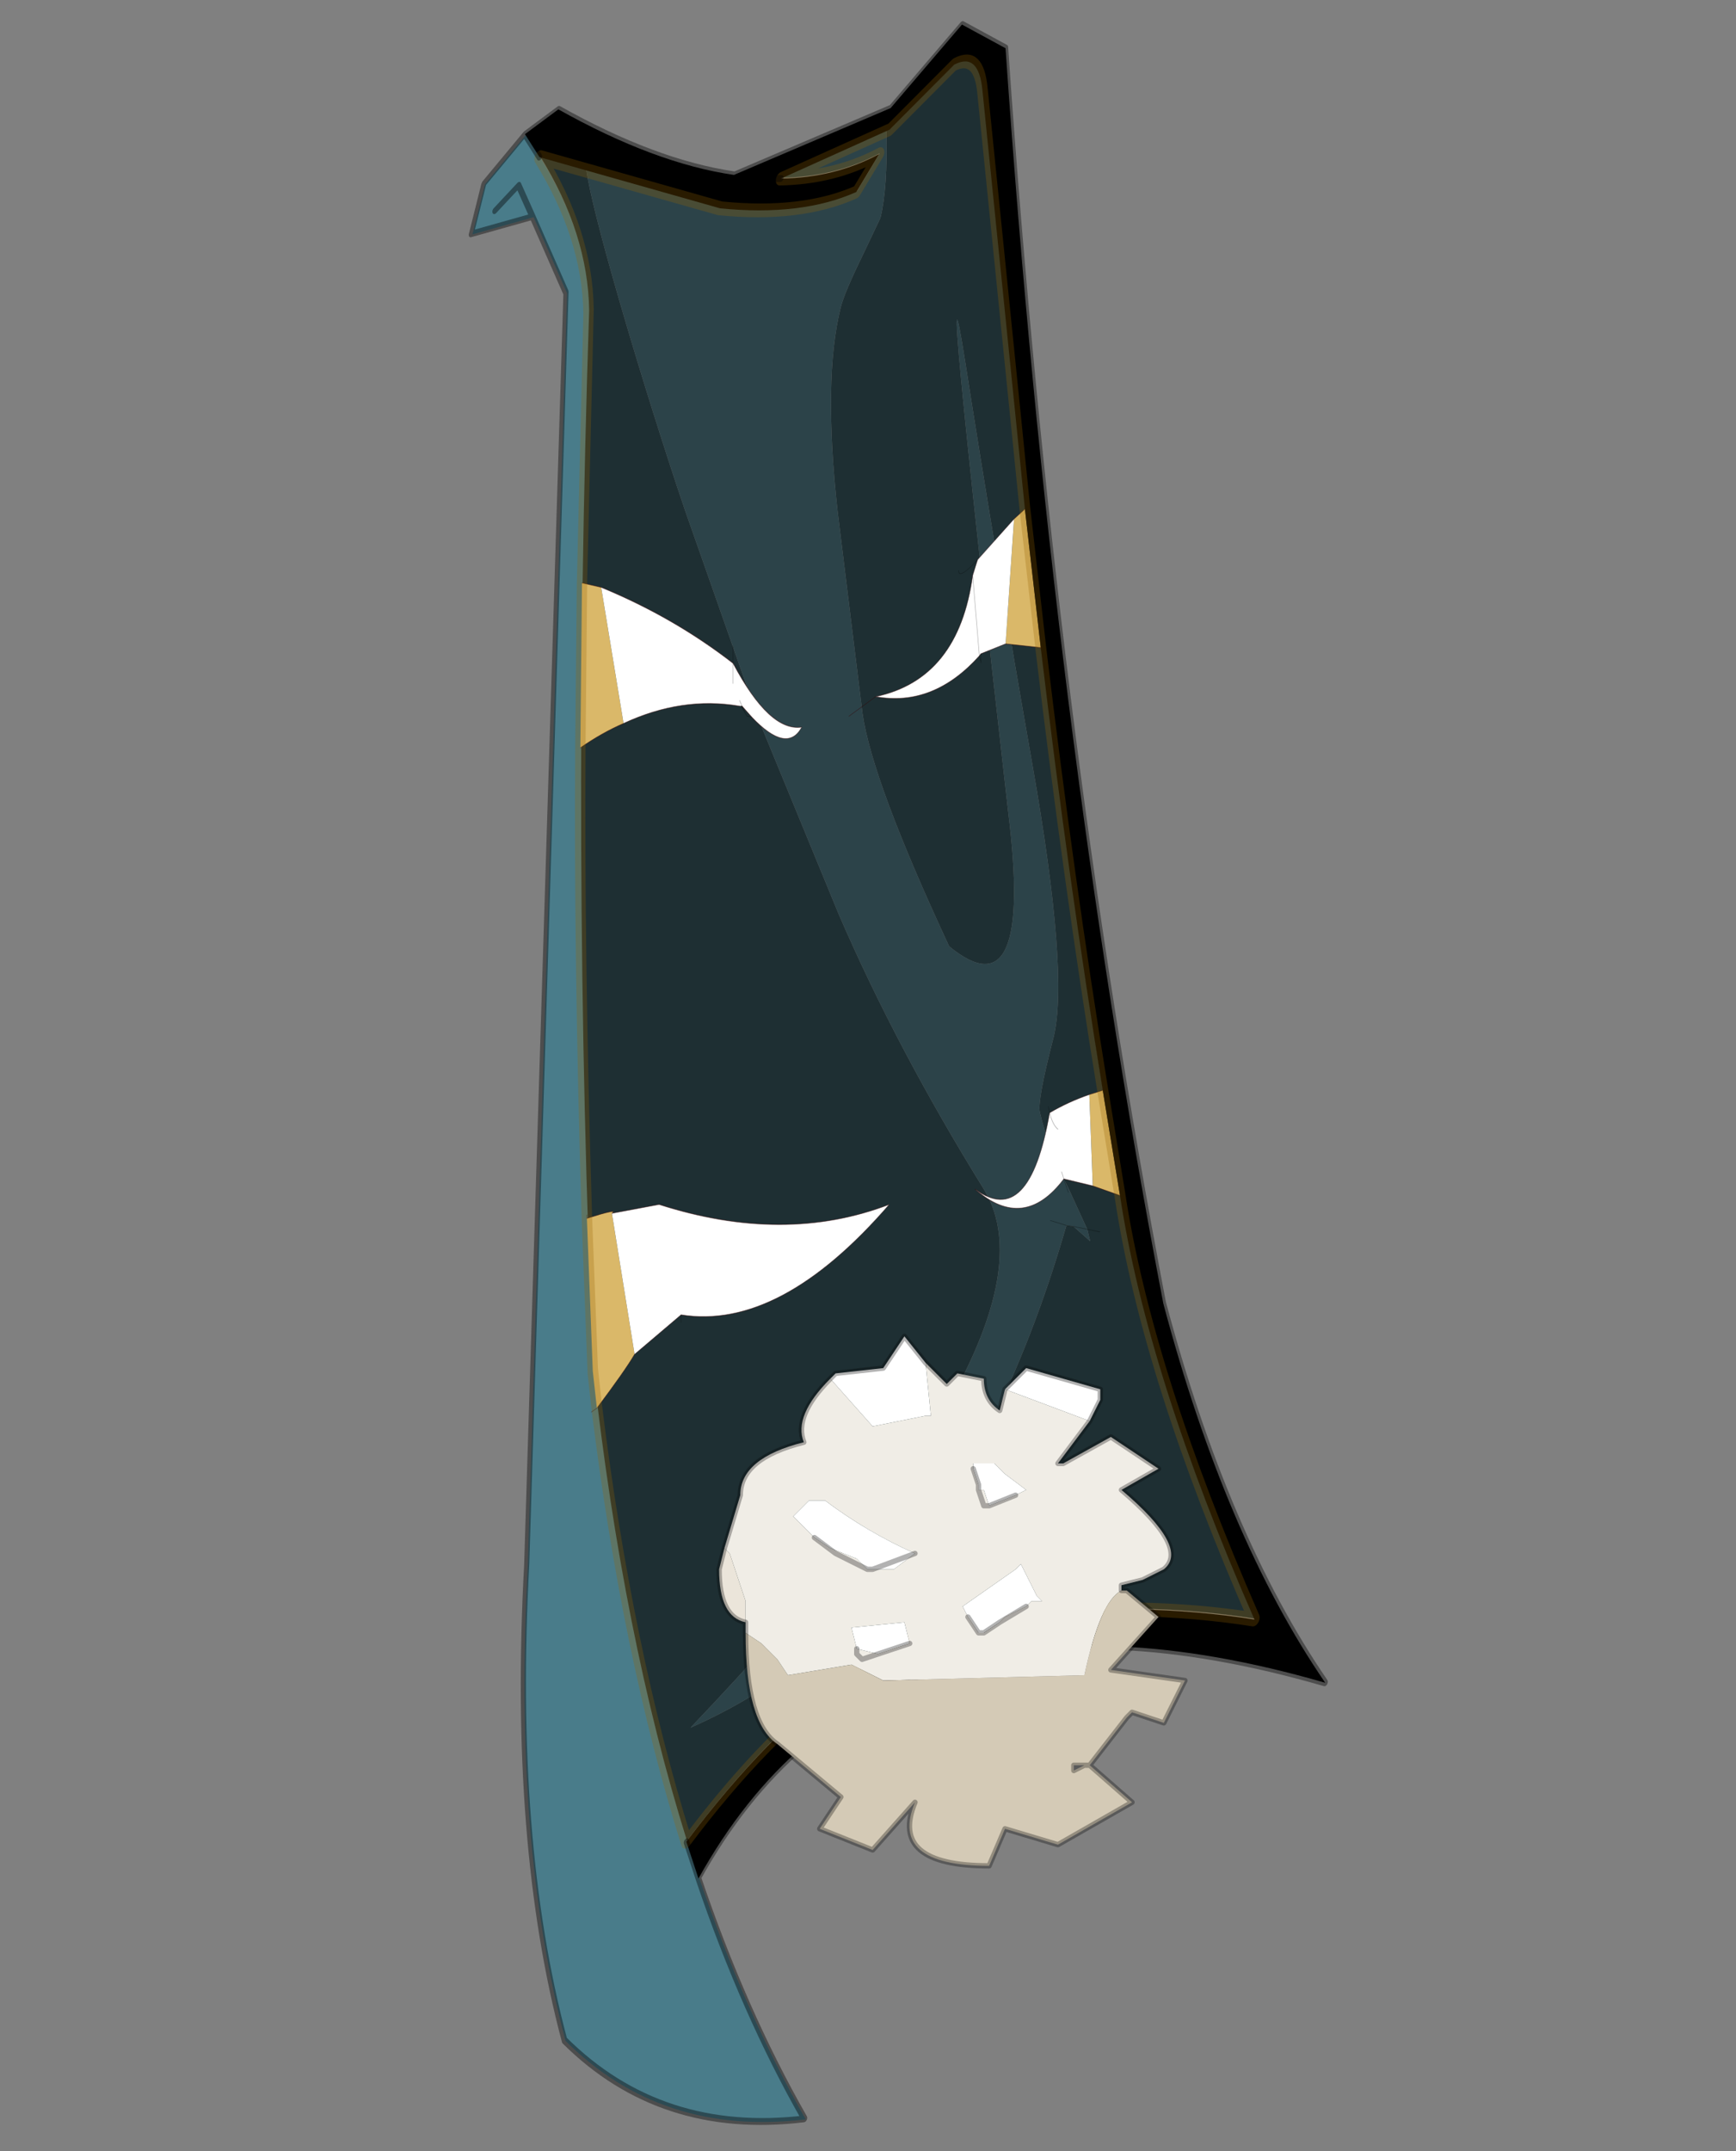 <?xml version="1.0"?>
<svg xmlns="http://www.w3.org/2000/svg" xmlns:xlink="http://www.w3.org/1999/xlink" width="29.3px" height="36.3px"><rect width="100%" height="100%" fill="#808080" stroke="none"/><g transform="matrix(1, 0, 0, 1, 12.85, 2.45)"><use xlink:href="#object-0" width="14.7" height="17.55" transform="matrix(0.165, 0.008, -0.058, 0.232, -2.7, 17.3)"/><use xlink:href="#object-1" width="81.3" height="142" transform="matrix(0.165, 0.008, -0.058, 0.232, -4.45, -0.2)" id="revers"/><use xlink:href="#object-3" width="109.2" height="128.9" transform="matrix(0.165, 0.008, -0.058, 0.232, -3.25, -1.75)" id="fond"/><use xlink:href="#object-5" width="123.4" height="151.9" transform="matrix(0.165, 0.008, -0.058, 0.232, -3.95, -2.45)"/><use xlink:href="#object-6" width="4.4" height="5" transform="matrix(-1.787, 0, 0, 1.787, 7.15, 20.1)"/></g><defs><g transform="matrix(1, 0, 0, 1, 24.5, -7.85)" id="object-0"><path fill="none" stroke="#00ff00" stroke-width="0.05" stroke-linecap="round" stroke-linejoin="round" d="M-24.5 7.85L-9.8 25.4"/></g><g transform="matrix(1, 0, 0, 1, 40.65, 71)" id="object-1"><use xlink:href="#object-2" width="81.3" height="142" transform="matrix(1, 0, 0, 1, -40.65, -71)"/></g><g transform="matrix(1, 0, 0, 1, 40.65, 71)" id="object-2"><path fill-rule="evenodd" fill="#497c8a" stroke="none" d="M-35.7 -69.4Q-28.9 -64 -26.85 -58.5Q-14.95 -19.4 0.35 17.65Q10.05 36.65 21.7 51.15L23.85 53.75Q31.8 63.2 40.65 70.65Q26.55 72.4 14.4 65.85Q4.05 51.8 -1.45 31.75L-29.6 -59.75L-34.9 -65.1L-40.65 -63.65L-40.65 -67.3L-37.75 -71L-35.7 -69.4"/></g><g transform="matrix(1, 0, 0, 1, 54.6, 64.45)" id="object-3"><use xlink:href="#object-4" width="109.2" height="128.9" transform="matrix(1, 0, 0, 1, -54.6, -64.45)"/></g><g transform="matrix(1, 0, 0, 1, 54.6, 64.45)" id="object-4"><path fill-rule="evenodd" fill="#2c4349" stroke="none" d="M-49.6 -55.3L-35.05 -53.05Q-26.6 -52.75 -21.7 -54.7L-20.35 -57.5Q-24.2 -55.65 -29.65 -55.4L-20.25 -59.15Q-18.65 -55 -18.65 -52.85L-19.5 -50.1Q-20.4 -47.35 -20.4 -46.3Q-20.4 -41.1 -15.55 -31.6L-7.95 -17.2Q-5.25 -12.35 6.7 -0.75Q17 3.95 9.25 -10.65Q-14.25 -56.35 -6.35 -42.65Q1.55 -28.95 10.55 -14.05Q19.55 0.85 19.55 5.45Q19.5 10.05 20.05 10.85Q21.75 13.35 25.1 16.45L27.8 19.1L26.35 18.95L25.6 18.9Q24.1 47 0.3 56.3Q28.65 26.35 16.3 16.55Q3.95 6.75 -5.3 -2.7L-18.4 -16.5L-31 -31.15L-32.55 -33Q-38.3 -39.95 -43.25 -46.4Q-48.2 -52.85 -49.6 -55.3M23.85 18.6L25.6 18.9L23.85 18.6M26.35 18.95L27.8 19.1L28.4 19.95L26.35 18.95"/><path fill-rule="evenodd" fill="#1e2f33" stroke="none" d="M-49.6 -55.3Q-48.2 -52.85 -43.25 -46.4Q-38.3 -39.95 -32.55 -33L-31 -31.15L-18.4 -16.5L-5.3 -2.7Q3.95 6.75 16.3 16.55Q28.65 26.35 0.3 56.3Q24.1 47 25.6 18.9L26.35 18.95L28.4 19.95L27.8 19.1L25.1 16.45Q21.75 13.35 20.05 10.85Q19.5 10.05 19.55 5.45Q19.55 0.85 10.55 -14.05Q1.55 -28.95 -6.35 -42.65Q-14.25 -56.35 9.25 -10.65Q17 3.95 6.7 -0.75Q-5.25 -12.35 -7.95 -17.2L-15.55 -31.6Q-20.4 -41.1 -20.4 -46.3Q-20.4 -47.35 -19.5 -50.1L-18.65 -52.85Q-18.65 -55 -20.25 -59.15Q-20.05 -59.25 -19.9 -59.3L-15 -64.2Q-12.85 -65.2 -11.5 -62.4L0.1 -39.05Q15.2 -8.6 30.3 16.5Q33.25 21.7 37.85 27.7Q44.5 36.3 54.6 46.5Q42.6 45.6 29.5 47.05Q13.85 48.2 2.8 64.45Q-8.85 49.95 -18.55 30.95Q-33.85 -6.1 -45.75 -45.2Q-47.8 -50.7 -54.6 -56.1L-49.6 -55.3M29.15 19.25L27.8 19.1L29.15 19.25"/><path fill="none" stroke="#000000" stroke-opacity="0.302" stroke-width="0.05" stroke-linecap="round" stroke-linejoin="round" d="M25.6 18.9L23.85 18.6M25.6 18.9L26.35 18.95L27.8 19.1L29.15 19.25"/></g><g transform="matrix(1, 0, 0, 1, 61.7, 75.95)" id="object-5"><path fill-rule="evenodd" fill="#dab869" stroke="none" d="M0.6 -40.35L1.45 -41.1L6.55 -31.2L2.9 -31.35L0.6 -40.35M-41.45 -34.25L-39.4 -34L-33.7 -24.3Q-35.65 -23.55 -37.45 -22.4L-41.45 -34.25M24 0.4L28.4 7.9L25.4 7.3L22.75 0.75L24 0.4M-24.9 11.4Q-21.9 10.55 -22.5 10.95L-16.65 21Q-17.2 22.2 -19.1 25L-20.45 22.35L-24.9 11.4"/><path fill-rule="evenodd" fill="#ffffff" stroke="none" d="M0.6 -40.35L2.9 -31.35L0.65 -30.55L0.55 -30.4Q-2.8 -26.55 -8.9 -27.1Q-0.95 -28.65 -2.15 -36.15L-2.05 -37.3L0.6 -40.35M-39.4 -34Q-31.3 -32.1 -24.15 -29L-23.65 -27.55L-24.15 -29Q-18.75 -24.2 -15.6 -24.65Q-16.4 -22.65 -20.9 -25.2L-22.15 -25.95L-22.55 -26.35L-22.15 -25.95L-22.25 -25.95L-22.45 -25.95Q-28.5 -26.45 -33.7 -24.3L-39.4 -34M22.75 0.75L25.4 7.3L22.3 6.9L21.9 6.4L22.3 6.9Q19.6 10.85 13.6 7.95Q20.1 10.65 19.2 2.2Q20.8 1.35 22.75 0.75M20.45 3.35Q19.8 3.05 19.2 2.2Q19.8 3.05 20.45 3.35M-22.5 10.95L-17.95 10.15Q-4.3 12.6 5.3 9.35Q-2.55 18.8 -12.95 18L-16.65 21L-22.5 10.95M-2.15 -36.15L0.55 -30.4L-2.15 -36.15"/><path fill-rule="evenodd" fill="#000000" stroke="none" d="M6.55 -31.2L1.45 -41.1L-1.8 -47.65L-13.4 -71Q-14.75 -73.8 -16.9 -72.8L-21.8 -67.9L-31.55 -64Q-26.1 -64.25 -22.25 -66.1L-23.6 -63.3Q-28.5 -61.35 -36.95 -61.65L-56.5 -64.7L-58.55 -66.3L-55.8 -68.2Q-44.7 -64.65 -36.4 -64.1L-22.25 -69.45L-17.15 -75.7L-12.15 -74.15Q9.55 -25.9 35.5 15.5Q47.65 32.05 61.45 42.2Q13.05 34.45 3.05 58.45L0.9 55.85Q11.95 39.6 27.6 38.45Q40.7 37 52.7 37.9Q35.65 20.65 28.4 7.9L24 0.4Q15.3 -14.45 6.6 -31.1L6.55 -31.2M-31.55 -64Q-33.85 -63.9 -36.4 -64.1Q-33.85 -63.9 -31.55 -64"/><path fill="none" stroke="#330000" stroke-opacity="0.522" stroke-width="0.05" stroke-linecap="round" stroke-linejoin="round" d="M1.45 -41.1L0.6 -40.35L-2.05 -37.3L-2.15 -36.15Q-0.95 -28.65 -8.9 -27.1Q-2.8 -26.55 0.55 -30.4L0.65 -30.55L2.9 -31.35L6.55 -31.2L6.6 -31.1M-41.45 -34.25L-39.4 -34Q-31.3 -32.1 -24.15 -29Q-18.75 -24.2 -15.6 -24.65Q-16.4 -22.65 -20.9 -25.2L-22.15 -25.95L-22.25 -25.95M-8.9 -27.1L-11.1 -25.6M24 0.4L22.75 0.75Q20.8 1.35 19.2 2.2Q20.1 10.65 13.6 7.95Q19.6 10.85 22.3 6.9L25.4 7.3L28.4 7.9M-22.45 -25.95Q-28.5 -26.45 -33.7 -24.3Q-35.65 -23.55 -37.45 -22.4M-25 11.15L-24.9 11.4Q-21.9 10.55 -22.5 10.95L-17.95 10.15Q-4.3 12.6 5.3 9.35Q-2.55 18.8 -12.95 18L-16.65 21Q-17.2 22.2 -19.1 25L-19.55 25.3"/><path fill="none" stroke="#996600" stroke-opacity="0.271" stroke-width="1" stroke-linecap="round" stroke-linejoin="round" d="M6.55 -31.2L1.45 -41.1L-1.8 -47.65L-13.4 -71Q-14.75 -73.8 -16.9 -72.8L-21.8 -67.9L-31.55 -64Q-26.1 -64.25 -22.25 -66.1L-23.6 -63.3Q-28.5 -61.35 -36.95 -61.65L-56.5 -64.7Q-49.7 -59.3 -47.65 -53.8L-41.45 -34.25L-37.45 -22.4Q-32.25 -7.2 -25 11.15M6.6 -31.1Q15.3 -14.45 24 0.4L28.4 7.9Q35.65 20.65 52.7 37.9Q40.7 37 27.6 38.45Q11.95 39.6 0.9 55.85Q-9.9 42.4 -19.1 25L-20.45 22.35L-24.9 11.4"/><path fill="none" stroke="#000000" stroke-opacity="0.302" stroke-width="0.05" stroke-linecap="round" stroke-linejoin="round" d="M-24.15 -29L-24.6 -30.2M0.65 -30.55L0.9 -29.9L0.55 -30.4L-2.15 -36.15M22.3 6.9L22.55 7.2L23.1 7.85M21.9 6.4L22.3 6.9M18.9 1.75L19.2 2.2Q19.8 3.05 20.45 3.35M-2.05 -37.3Q-3.45 -35.75 -3.7 -36.45M-22.15 -25.95L-21.65 -25.45L-21.4 -25.25L-20.9 -25.2M-22.15 -25.95L-22.55 -26.35M-22.25 -25.95L-21.65 -25.45M-22.25 -25.95L-22.45 -25.95M-12.95 18L-12.75 18.55M-23.65 -27.55L-24.15 -29"/><path fill="none" stroke="#000000" stroke-opacity="0.4" stroke-width="0.5" stroke-linecap="round" stroke-linejoin="round" d="M0.9 55.85L3.05 58.45Q13.05 34.45 61.45 42.2Q47.65 32.05 35.5 15.5Q9.55 -25.9 -12.15 -74.15L-17.15 -75.7L-22.25 -69.45L-36.4 -64.1Q-33.85 -63.9 -31.55 -64M3.05 58.45Q11 67.9 19.85 75.35Q5.75 77.1 -6.4 70.55Q-16.75 56.5 -22.25 36.45L-50.4 -55.05L-55.7 -60.4L-61.45 -58.95L-61.45 -62.6L-58.55 -66.3L-55.8 -68.2Q-44.7 -64.65 -36.4 -64.1M-58.55 -66.3L-56.5 -64.7M-55.7 -60.4L-57.9 -62.6L-59.65 -60.7"/></g><g transform="matrix(1, 0, 0, 1, 6.6, 2.75)" id="object-6"><use xlink:href="#object-7" width="4.4" height="5" transform="matrix(1, 0, 0, 1, -6.6, -2.75)"/></g><g transform="matrix(1, 0, 0, 1, 6.6, 2.75)" id="object-7"><path fill-rule="evenodd" fill="#ffffff" stroke="none" d="M-5.7 -1.95L-5.8 -2.15L-5.8 -2.25L-5.1 -2.45L-4.9 -2.25L-5.7 -1.95M-4.15 -2.5L-3.95 -2.75L-3.75 -2.45L-3.3 -2.4L-3.25 -2.35L-3.65 -1.9L-4.15 -2L-4.2 -2L-4.15 -2.5M-4.85 -0.05L-4.9 -0.1L-5.1 -0.2L-5.15 -0.25L-5.25 -0.25L-5.2 -0.3L-5.15 -0.4L-5.05 -0.6L-5 -0.55L-4.5 -0.2L-4.55 -0.1L-4.65 0.05L-4.7 0.05L-4.85 -0.05M-5 -1.25L-5.1 -1.3L-4.9 -1.45L-4.8 -1.55L-4.6 -1.55L-4.6 -1.5L-4.65 -1.35L-4.65 -1.3L-4.7 -1.3L-4.75 -1.15L-5 -1.25M-3.6 -0.55L-3.85 -0.55L-4.05 -0.7L-3.65 -0.55L-3.6 -0.55L-3.65 -0.55L-4.05 -0.7Q-3.6 -0.9 -3.2 -1.2L-3.1 -1.2L-3.05 -1.2L-2.9 -1.05L-3.1 -0.85L-3.25 -0.75L-3.5 -0.65L-3.6 -0.55M-3.7 0.25L-4 0.15L-3.95 -0.05L-3.45 0L-3.5 0.2L-3.7 0.25"/><path fill-rule="evenodd" fill="#f0ede6" stroke="none" d="M-4.9 -2.25L-4.85 -2.05Q-4.7 -2.15 -4.7 -2.35L-4.45 -2.4L-4.35 -2.3L-4.15 -2.5L-4.2 -2L-4.15 -2L-3.65 -1.9L-3.25 -2.35Q-2.9 -2 -3 -1.75Q-2.4 -1.6 -2.4 -1.25L-2.25 -0.75L-2.3 -0.7L-2.45 -0.25L-2.45 -0.05L-2.45 0.05L-2.6 0.15L-2.75 0.3L-2.85 0.45L-3.45 0.35L-3.75 0.5L-5.65 0.45Q-5.8 -0.25 -6 -0.35L-6 -0.4L-6.2 -0.45L-6.3 -0.5L-6.4 -0.55Q-6.65 -0.75 -6 -1.3L-6.35 -1.5L-5.9 -1.8L-5.45 -1.55L-5.4 -1.55L-5.7 -1.95L-4.9 -2.25M-4.55 -0.1L-4.5 -0.2L-5 -0.55L-5.05 -0.6L-5.15 -0.4L-5.2 -0.3L-5.25 -0.25L-5.15 -0.25L-5.1 -0.2L-4.9 -0.1L-4.85 -0.05L-4.7 0.05L-4.65 0.05L-4.55 -0.1M-4.6 -1.5L-4.6 -1.55L-4.8 -1.55L-4.9 -1.45L-5.1 -1.3L-5 -1.25L-4.75 -1.15L-4.7 -1.3L-4.65 -1.3L-4.65 -1.35L-4.6 -1.5M-4.75 -1.15L-4.7 -1.15L-4.65 -1.3L-4.7 -1.15L-4.75 -1.15M-4.05 -0.7L-3.85 -0.55L-3.6 -0.55L-3.3 -0.7L-3.1 -0.85L-2.9 -1.05L-3.05 -1.2L-3.1 -1.2L-3.2 -1.2Q-3.6 -0.9 -4.05 -0.7M-3.1 -0.85L-3.3 -0.7L-3.6 -0.55L-3.5 -0.65L-3.25 -0.75L-3.1 -0.85M-5.1 -0.2L-4.85 -0.05L-5.1 -0.2M-3.7 0.25L-3.55 0.3L-3.5 0.25L-3.5 0.2L-3.5 0.25L-3.55 0.3L-3.7 0.25L-4 0.15L-3.95 -0.05L-3.45 0L-3.5 0.2L-3.7 0.25M-4.7 0.05L-4.65 0.05L-4.7 0.05"/><path fill-rule="evenodd" fill="#ebe5da" stroke="none" d="M-2.25 -0.75L-2.2 -0.55Q-2.2 -0.1 -2.45 -0.05L-2.45 -0.25L-2.3 -0.7L-2.25 -0.75"/><path fill-rule="evenodd" fill="#d4cab6" stroke="none" d="M-2.45 0.05Q-2.45 0.9 -2.75 1.1L-3.35 1.6L-3.15 1.9L-3.65 2.1L-4.05 1.65Q-3.8 2.25 -4.75 2.25L-4.9 1.9L-5.4 2.05L-6.1 1.65L-5.7 1.3L-6.05 0.85L-6.1 0.8L-6.4 0.9L-6.6 0.5L-5.9 0.4L-6.35 -0.1L-6.05 -0.35L-6 -0.35Q-5.8 -0.25 -5.65 0.45L-3.75 0.5L-3.45 0.35L-2.85 0.45L-2.75 0.3L-2.6 0.15L-2.45 0.05M-5.65 1.3L-5.55 1.35L-5.55 1.3L-5.65 1.3L-5.7 1.3L-5.65 1.3"/><path fill="none" stroke="#000000" stroke-opacity="0.302" stroke-width="0.05" stroke-linecap="round" stroke-linejoin="round" d="M-5.7 -1.95L-5.8 -2.15L-5.8 -2.25L-5.1 -2.45L-4.9 -2.25L-4.85 -2.05Q-4.7 -2.15 -4.7 -2.35L-4.45 -2.4L-4.35 -2.3L-4.15 -2.5L-3.95 -2.75L-3.75 -2.45L-3.3 -2.4L-3.25 -2.35Q-2.9 -2 -3 -1.75Q-2.4 -1.6 -2.4 -1.25L-2.25 -0.75L-2.2 -0.55Q-2.2 -0.1 -2.45 -0.05L-2.45 0.05Q-2.45 0.9 -2.75 1.1L-3.35 1.6L-3.15 1.9L-3.65 2.1L-4.05 1.65Q-3.8 2.25 -4.75 2.25L-4.9 1.9L-5.4 2.05L-6.1 1.65L-5.7 1.3L-6.05 0.85L-6.1 0.8L-6.4 0.9L-6.6 0.5L-5.9 0.4L-6.35 -0.1L-6.05 -0.35L-6 -0.35L-6 -0.4L-6.2 -0.45L-6.3 -0.5L-6.4 -0.55Q-6.65 -0.75 -6 -1.3L-6.35 -1.5L-5.9 -1.8L-5.45 -1.55L-5.4 -1.55L-5.7 -1.95M-4.85 -0.05L-4.7 0.05L-4.65 0.05L-4.55 -0.1M-5 -1.25L-4.75 -1.15L-4.7 -1.15L-4.65 -1.3L-4.65 -1.35L-4.6 -1.5M-3.6 -0.55L-3.65 -0.55L-4.05 -0.7M-3.1 -0.85L-3.3 -0.7L-3.6 -0.55M-4.85 -0.05L-5.1 -0.2M-3.5 0.2L-3.5 0.25L-3.55 0.3L-3.7 0.25L-4 0.15M-5.65 1.3L-5.55 1.3L-5.55 1.35L-5.65 1.3L-5.7 1.3"/></g></defs></svg>
